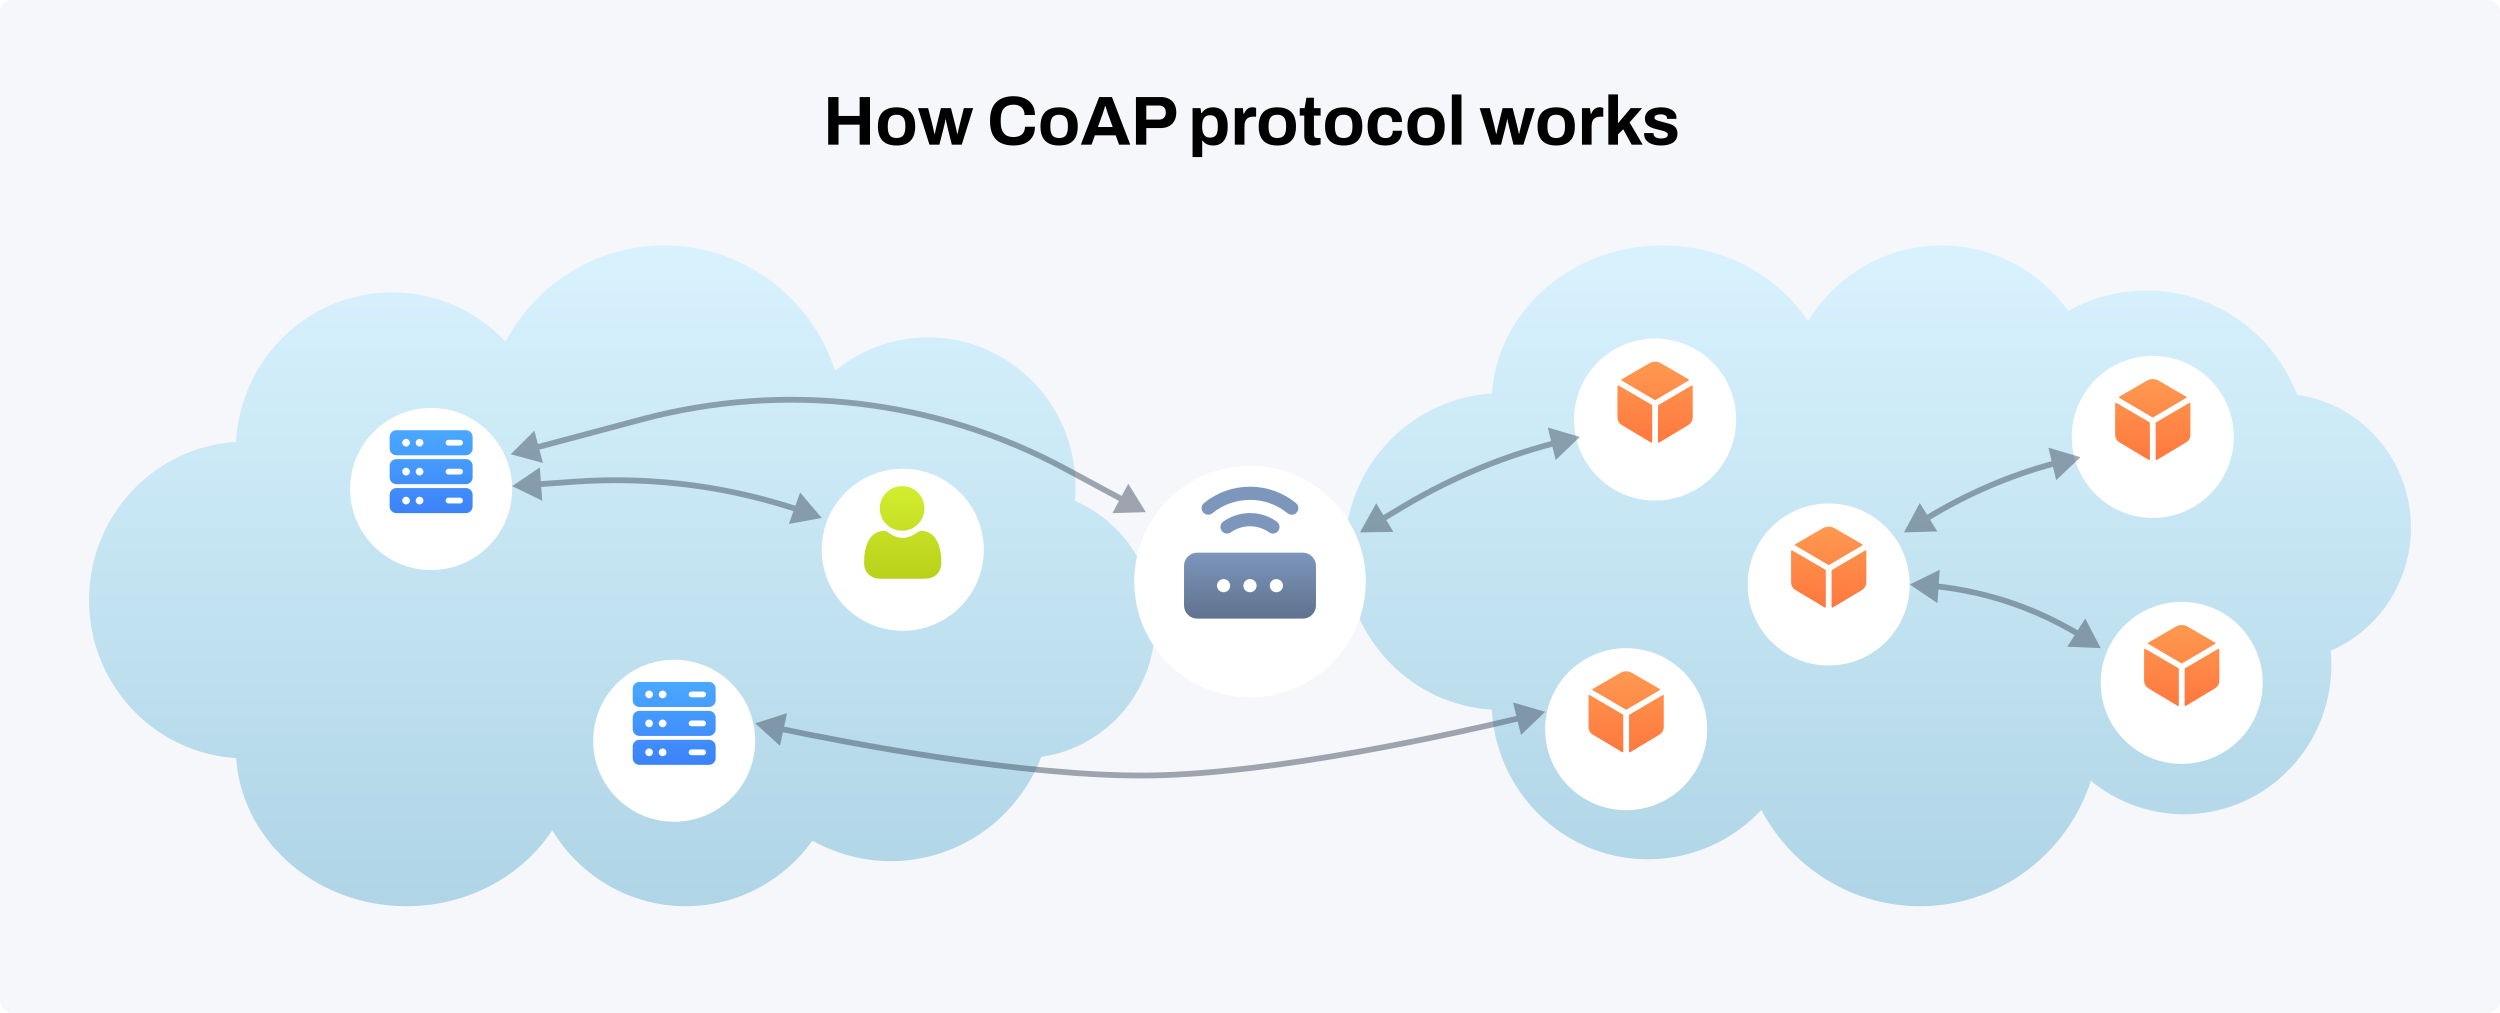 <svg width="864" height="350" viewBox="0 0 864 350" fill="none" xmlns="http://www.w3.org/2000/svg">
<rect width="864" height="350" rx="4" fill="#F6F7FA"/>
<path fill-rule="evenodd" clip-rule="evenodd" d="M515.576 245.257C516.32 259.171 522.197 271.702 531.324 280.943C541.103 290.844 554.614 296.969 569.536 296.969C577.848 296.969 585.932 295.03 593.219 291.433C598.974 288.592 604.234 284.706 608.721 279.916C613.689 289.327 620.854 297.147 629.4 302.833C639.349 309.452 651.154 313.187 663.535 313.187C677.985 313.187 691.487 308.14 702.2 299.527C711.533 292.022 718.743 281.803 722.609 269.853C724.652 271.531 726.822 273.048 729.101 274.391C732.958 276.667 737.108 278.43 741.45 279.619C755.029 283.338 768.814 281.132 780.122 274.559C791.435 267.982 800.272 257.032 803.95 243.269C804.858 239.867 805.418 236.376 805.624 232.85C805.779 230.201 805.733 227.544 805.485 224.907C813.456 221.452 820.12 215.859 824.915 208.94C830.208 201.306 833.232 192.065 833.232 182.31C833.232 170.376 828.748 159.41 821.328 151.143C814.356 143.373 804.78 137.991 793.89 136.431C789.848 125.924 782.917 117.134 774.22 110.871C764.965 104.205 753.717 100.387 741.827 100.387C736.579 100.387 731.356 101.147 726.309 102.623C722.305 103.794 718.432 105.419 714.767 107.472C710.016 100.816 703.917 95.419 696.988 91.569C689.134 87.204 680.218 84.813 670.989 84.813C660.494 84.813 650.462 87.904 641.936 93.409C635.074 97.842 629.199 103.838 624.858 111.045C620.092 103.793 613.632 97.769 606.085 93.329C596.813 87.874 585.903 84.813 574.489 84.813C558.265 84.813 543.556 90.898 532.892 100.735C522.981 109.877 516.557 122.252 515.616 136.016C501.965 136.822 489.674 142.757 480.598 151.947C470.818 161.848 464.77 175.528 464.77 190.638C464.77 205.746 470.818 219.426 480.598 229.328C489.665 238.509 501.941 244.442 515.576 245.257Z" fill="url(#paint0_linear_4287_1874)" fill-opacity="0.7"/>
<path d="M286.222 50V33.536H289.798V40.064H297.094V33.536H300.67V50H297.094V43.088H289.798V50H286.222ZM309.836 50.288C308.46 50.288 307.292 50.056 306.332 49.592C305.372 49.112 304.644 48.384 304.148 47.408C303.652 46.416 303.404 45.176 303.404 43.688C303.404 42.168 303.652 40.928 304.148 39.968C304.644 38.992 305.372 38.272 306.332 37.808C307.292 37.328 308.46 37.088 309.836 37.088C311.244 37.088 312.42 37.328 313.364 37.808C314.324 38.272 315.052 38.992 315.548 39.968C316.044 40.928 316.292 42.168 316.292 43.688C316.292 45.176 316.044 46.416 315.548 47.408C315.052 48.384 314.324 49.112 313.364 49.592C312.42 50.056 311.244 50.288 309.836 50.288ZM309.836 47.696C310.572 47.696 311.156 47.56 311.588 47.288C312.036 47.016 312.364 46.6 312.572 46.04C312.78 45.48 312.884 44.792 312.884 43.976V43.4C312.884 42.584 312.78 41.896 312.572 41.336C312.364 40.776 312.036 40.36 311.588 40.088C311.156 39.8 310.572 39.656 309.836 39.656C309.116 39.656 308.532 39.8 308.084 40.088C307.652 40.36 307.332 40.776 307.124 41.336C306.916 41.896 306.812 42.584 306.812 43.4V43.976C306.812 44.792 306.916 45.48 307.124 46.04C307.332 46.6 307.652 47.016 308.084 47.288C308.532 47.56 309.116 47.696 309.836 47.696ZM321.219 50L317.259 37.376H320.763L322.347 43.568C322.427 43.888 322.499 44.232 322.563 44.6C322.643 44.968 322.715 45.296 322.779 45.584C322.843 45.872 322.891 46.08 322.923 46.208H323.091C323.155 45.888 323.219 45.56 323.283 45.224C323.363 44.872 323.435 44.544 323.499 44.24C323.579 43.92 323.635 43.68 323.667 43.52L325.179 37.376H328.659L330.219 43.544C330.283 43.768 330.347 44.048 330.411 44.384C330.475 44.704 330.547 45.032 330.627 45.368C330.707 45.688 330.771 45.968 330.819 46.208H330.963C330.995 45.984 331.043 45.72 331.107 45.416C331.187 45.112 331.259 44.8 331.323 44.48C331.403 44.16 331.475 43.872 331.539 43.616L333.099 37.376H336.315L332.379 50H328.947L327.555 44.36C327.491 44.056 327.411 43.72 327.315 43.352C327.219 42.968 327.131 42.592 327.051 42.224C326.987 41.856 326.931 41.536 326.883 41.264H326.739C326.739 41.408 326.707 41.632 326.643 41.936C326.579 42.224 326.499 42.576 326.403 42.992C326.323 43.392 326.219 43.848 326.091 44.36L324.651 50H321.219ZM350.262 50.288C348.55 50.288 347.086 49.992 345.87 49.4C344.654 48.792 343.726 47.856 343.086 46.592C342.462 45.328 342.15 43.72 342.15 41.768C342.15 38.888 342.854 36.752 344.262 35.36C345.686 33.952 347.686 33.248 350.262 33.248C351.67 33.248 352.934 33.488 354.054 33.968C355.174 34.448 356.054 35.168 356.694 36.128C357.35 37.088 357.678 38.296 357.678 39.752H354.078C354.078 38.984 353.918 38.336 353.598 37.808C353.294 37.28 352.854 36.88 352.278 36.608C351.718 36.32 351.062 36.176 350.31 36.176C349.286 36.176 348.438 36.376 347.766 36.776C347.11 37.176 346.622 37.768 346.302 38.552C345.998 39.32 345.846 40.264 345.846 41.384V42.128C345.846 43.28 346.006 44.248 346.326 45.032C346.646 45.8 347.126 46.384 347.766 46.784C348.422 47.168 349.262 47.36 350.286 47.36C351.086 47.36 351.782 47.224 352.374 46.952C352.966 46.68 353.422 46.28 353.742 45.752C354.062 45.224 354.222 44.576 354.222 43.808H357.678C357.678 45.264 357.358 46.472 356.718 47.432C356.094 48.392 355.222 49.112 354.102 49.592C352.982 50.056 351.702 50.288 350.262 50.288ZM366.016 50.288C364.64 50.288 363.472 50.056 362.512 49.592C361.552 49.112 360.824 48.384 360.328 47.408C359.832 46.416 359.584 45.176 359.584 43.688C359.584 42.168 359.832 40.928 360.328 39.968C360.824 38.992 361.552 38.272 362.512 37.808C363.472 37.328 364.64 37.088 366.016 37.088C367.424 37.088 368.6 37.328 369.544 37.808C370.504 38.272 371.232 38.992 371.728 39.968C372.224 40.928 372.472 42.168 372.472 43.688C372.472 45.176 372.224 46.416 371.728 47.408C371.232 48.384 370.504 49.112 369.544 49.592C368.6 50.056 367.424 50.288 366.016 50.288ZM366.016 47.696C366.752 47.696 367.336 47.56 367.768 47.288C368.216 47.016 368.544 46.6 368.752 46.04C368.96 45.48 369.064 44.792 369.064 43.976V43.4C369.064 42.584 368.96 41.896 368.752 41.336C368.544 40.776 368.216 40.36 367.768 40.088C367.336 39.8 366.752 39.656 366.016 39.656C365.296 39.656 364.712 39.8 364.264 40.088C363.832 40.36 363.512 40.776 363.304 41.336C363.096 41.896 362.992 42.584 362.992 43.4V43.976C362.992 44.792 363.096 45.48 363.304 46.04C363.512 46.6 363.832 47.016 364.264 47.288C364.712 47.56 365.296 47.696 366.016 47.696ZM373.535 50L379.871 33.536H384.287L390.623 50H386.759L385.583 46.76H378.407L377.231 50H373.535ZM379.439 43.88H384.551L383.087 39.824C383.023 39.648 382.943 39.44 382.847 39.2C382.767 38.944 382.679 38.664 382.583 38.36C382.487 38.056 382.391 37.76 382.295 37.472C382.215 37.168 382.135 36.896 382.055 36.656H381.911C381.831 36.96 381.727 37.32 381.599 37.736C381.471 38.136 381.343 38.528 381.215 38.912C381.087 39.28 380.983 39.584 380.903 39.824L379.439 43.88ZM392.582 50V33.536H401.15C402.334 33.536 403.318 33.76 404.102 34.208C404.902 34.64 405.502 35.256 405.902 36.056C406.318 36.84 406.526 37.776 406.526 38.864C406.526 39.952 406.31 40.904 405.878 41.72C405.462 42.52 404.846 43.144 404.03 43.592C403.214 44.04 402.214 44.264 401.03 44.264H396.158V50H392.582ZM396.158 41.336H400.55C401.302 41.336 401.878 41.12 402.278 40.688C402.694 40.256 402.902 39.656 402.902 38.888C402.902 38.36 402.814 37.92 402.638 37.568C402.462 37.216 402.198 36.944 401.846 36.752C401.51 36.56 401.078 36.464 400.55 36.464H396.158V41.336ZM412.145 54.272V37.376H414.881L415.169 39.08H415.337C415.753 38.392 416.297 37.888 416.969 37.568C417.641 37.248 418.385 37.088 419.201 37.088C420.257 37.088 421.161 37.32 421.913 37.784C422.681 38.248 423.265 38.968 423.665 39.944C424.081 40.92 424.289 42.176 424.289 43.712C424.289 45.2 424.081 46.432 423.665 47.408C423.249 48.384 422.665 49.112 421.913 49.592C421.177 50.056 420.313 50.288 419.321 50.288C418.777 50.288 418.273 50.224 417.809 50.096C417.345 49.984 416.929 49.8 416.561 49.544C416.193 49.288 415.881 48.976 415.625 48.608H415.481V54.272H412.145ZM418.169 47.552C418.841 47.552 419.369 47.424 419.753 47.168C420.153 46.896 420.441 46.496 420.617 45.968C420.793 45.424 420.881 44.76 420.881 43.976V43.424C420.881 42.624 420.793 41.96 420.617 41.432C420.441 40.888 420.153 40.488 419.753 40.232C419.369 39.96 418.841 39.824 418.169 39.824C417.545 39.824 417.033 39.968 416.633 40.256C416.233 40.544 415.937 40.96 415.745 41.504C415.553 42.048 415.457 42.704 415.457 43.472V43.88C415.457 44.44 415.513 44.952 415.625 45.416C415.737 45.864 415.897 46.248 416.105 46.568C416.329 46.888 416.609 47.136 416.945 47.312C417.281 47.472 417.689 47.552 418.169 47.552ZM426.747 50V37.376H429.507L429.771 39.344H429.939C430.099 38.928 430.307 38.552 430.563 38.216C430.819 37.864 431.139 37.584 431.523 37.376C431.907 37.168 432.355 37.064 432.867 37.064C433.139 37.064 433.387 37.096 433.611 37.16C433.835 37.208 434.003 37.256 434.115 37.304V40.328H433.083C432.587 40.328 432.147 40.4 431.763 40.544C431.395 40.672 431.083 40.88 430.827 41.168C430.571 41.456 430.379 41.808 430.251 42.224C430.139 42.64 430.083 43.128 430.083 43.688V50H426.747ZM441.438 50.288C440.062 50.288 438.894 50.056 437.934 49.592C436.974 49.112 436.246 48.384 435.75 47.408C435.254 46.416 435.006 45.176 435.006 43.688C435.006 42.168 435.254 40.928 435.75 39.968C436.246 38.992 436.974 38.272 437.934 37.808C438.894 37.328 440.062 37.088 441.438 37.088C442.846 37.088 444.022 37.328 444.966 37.808C445.926 38.272 446.654 38.992 447.15 39.968C447.646 40.928 447.894 42.168 447.894 43.688C447.894 45.176 447.646 46.416 447.15 47.408C446.654 48.384 445.926 49.112 444.966 49.592C444.022 50.056 442.846 50.288 441.438 50.288ZM441.438 47.696C442.174 47.696 442.758 47.56 443.19 47.288C443.638 47.016 443.966 46.6 444.174 46.04C444.382 45.48 444.486 44.792 444.486 43.976V43.4C444.486 42.584 444.382 41.896 444.174 41.336C443.966 40.776 443.638 40.36 443.19 40.088C442.758 39.8 442.174 39.656 441.438 39.656C440.718 39.656 440.134 39.8 439.686 40.088C439.254 40.36 438.934 40.776 438.726 41.336C438.518 41.896 438.414 42.584 438.414 43.4V43.976C438.414 44.792 438.518 45.48 438.726 46.04C438.934 46.6 439.254 47.016 439.686 47.288C440.134 47.56 440.718 47.696 441.438 47.696ZM454.117 50.288C453.317 50.288 452.669 50.144 452.173 49.856C451.677 49.568 451.317 49.184 451.093 48.704C450.869 48.208 450.757 47.664 450.757 47.072V39.944H449.197V37.376H450.877L451.501 33.776H454.093V37.376H456.397V39.944H454.093V46.52C454.093 46.904 454.181 47.2 454.357 47.408C454.533 47.6 454.821 47.696 455.221 47.696H456.397V49.904C456.205 49.968 455.981 50.024 455.725 50.072C455.469 50.136 455.197 50.184 454.909 50.216C454.621 50.264 454.357 50.288 454.117 50.288ZM464.36 50.288C462.984 50.288 461.816 50.056 460.856 49.592C459.896 49.112 459.168 48.384 458.672 47.408C458.176 46.416 457.928 45.176 457.928 43.688C457.928 42.168 458.176 40.928 458.672 39.968C459.168 38.992 459.896 38.272 460.856 37.808C461.816 37.328 462.984 37.088 464.36 37.088C465.768 37.088 466.944 37.328 467.888 37.808C468.848 38.272 469.576 38.992 470.072 39.968C470.568 40.928 470.816 42.168 470.816 43.688C470.816 45.176 470.568 46.416 470.072 47.408C469.576 48.384 468.848 49.112 467.888 49.592C466.944 50.056 465.768 50.288 464.36 50.288ZM464.36 47.696C465.096 47.696 465.68 47.56 466.112 47.288C466.56 47.016 466.888 46.6 467.096 46.04C467.304 45.48 467.408 44.792 467.408 43.976V43.4C467.408 42.584 467.304 41.896 467.096 41.336C466.888 40.776 466.56 40.36 466.112 40.088C465.68 39.8 465.096 39.656 464.36 39.656C463.64 39.656 463.056 39.8 462.608 40.088C462.176 40.36 461.856 40.776 461.648 41.336C461.44 41.896 461.336 42.584 461.336 43.4V43.976C461.336 44.792 461.44 45.48 461.648 46.04C461.856 46.6 462.176 47.016 462.608 47.288C463.056 47.56 463.64 47.696 464.36 47.696ZM478.814 50.288C477.47 50.288 476.342 50.056 475.43 49.592C474.518 49.112 473.822 48.384 473.342 47.408C472.878 46.416 472.646 45.176 472.646 43.688C472.646 42.168 472.878 40.928 473.342 39.968C473.822 38.992 474.518 38.264 475.43 37.784C476.358 37.304 477.486 37.064 478.814 37.064C479.678 37.064 480.454 37.168 481.142 37.376C481.846 37.584 482.454 37.904 482.966 38.336C483.478 38.768 483.862 39.304 484.118 39.944C484.39 40.568 484.526 41.312 484.526 42.176H481.19C481.19 41.6 481.102 41.128 480.926 40.76C480.75 40.392 480.478 40.112 480.11 39.92C479.758 39.728 479.31 39.632 478.766 39.632C478.126 39.632 477.606 39.776 477.206 40.064C476.806 40.352 476.51 40.776 476.318 41.336C476.126 41.896 476.03 42.592 476.03 43.424V43.976C476.03 44.792 476.126 45.48 476.318 46.04C476.526 46.6 476.838 47.024 477.254 47.312C477.67 47.584 478.214 47.72 478.886 47.72C479.43 47.72 479.878 47.624 480.23 47.432C480.598 47.24 480.878 46.952 481.07 46.568C481.262 46.184 481.358 45.72 481.358 45.176H484.526C484.526 45.992 484.39 46.72 484.118 47.36C483.862 48 483.478 48.536 482.966 48.968C482.47 49.4 481.87 49.728 481.166 49.952C480.462 50.176 479.678 50.288 478.814 50.288ZM492.836 50.288C491.46 50.288 490.292 50.056 489.332 49.592C488.372 49.112 487.644 48.384 487.148 47.408C486.652 46.416 486.404 45.176 486.404 43.688C486.404 42.168 486.652 40.928 487.148 39.968C487.644 38.992 488.372 38.272 489.332 37.808C490.292 37.328 491.46 37.088 492.836 37.088C494.244 37.088 495.42 37.328 496.364 37.808C497.324 38.272 498.052 38.992 498.548 39.968C499.044 40.928 499.292 42.168 499.292 43.688C499.292 45.176 499.044 46.416 498.548 47.408C498.052 48.384 497.324 49.112 496.364 49.592C495.42 50.056 494.244 50.288 492.836 50.288ZM492.836 47.696C493.572 47.696 494.156 47.56 494.588 47.288C495.036 47.016 495.364 46.6 495.572 46.04C495.78 45.48 495.884 44.792 495.884 43.976V43.4C495.884 42.584 495.78 41.896 495.572 41.336C495.364 40.776 495.036 40.36 494.588 40.088C494.156 39.8 493.572 39.656 492.836 39.656C492.116 39.656 491.532 39.8 491.084 40.088C490.652 40.36 490.332 40.776 490.124 41.336C489.916 41.896 489.812 42.584 489.812 43.4V43.976C489.812 44.792 489.916 45.48 490.124 46.04C490.332 46.6 490.652 47.016 491.084 47.288C491.532 47.56 492.116 47.696 492.836 47.696ZM501.747 50V32.648H505.083V50H501.747ZM515.328 50L511.368 37.376H514.872L516.456 43.568C516.536 43.888 516.608 44.232 516.672 44.6C516.752 44.968 516.824 45.296 516.888 45.584C516.952 45.872 517 46.08 517.032 46.208H517.2C517.264 45.888 517.328 45.56 517.392 45.224C517.472 44.872 517.544 44.544 517.608 44.24C517.688 43.92 517.744 43.68 517.776 43.52L519.288 37.376H522.768L524.328 43.544C524.392 43.768 524.456 44.048 524.52 44.384C524.584 44.704 524.656 45.032 524.736 45.368C524.816 45.688 524.88 45.968 524.928 46.208H525.072C525.104 45.984 525.152 45.72 525.216 45.416C525.296 45.112 525.368 44.8 525.432 44.48C525.512 44.16 525.584 43.872 525.648 43.616L527.208 37.376H530.424L526.488 50H523.056L521.664 44.36C521.6 44.056 521.52 43.72 521.424 43.352C521.328 42.968 521.24 42.592 521.16 42.224C521.096 41.856 521.04 41.536 520.992 41.264H520.848C520.848 41.408 520.816 41.632 520.752 41.936C520.688 42.224 520.608 42.576 520.512 42.992C520.432 43.392 520.328 43.848 520.2 44.36L518.76 50H515.328ZM537.813 50.288C536.437 50.288 535.269 50.056 534.309 49.592C533.349 49.112 532.621 48.384 532.125 47.408C531.629 46.416 531.381 45.176 531.381 43.688C531.381 42.168 531.629 40.928 532.125 39.968C532.621 38.992 533.349 38.272 534.309 37.808C535.269 37.328 536.437 37.088 537.813 37.088C539.221 37.088 540.397 37.328 541.341 37.808C542.301 38.272 543.029 38.992 543.525 39.968C544.021 40.928 544.269 42.168 544.269 43.688C544.269 45.176 544.021 46.416 543.525 47.408C543.029 48.384 542.301 49.112 541.341 49.592C540.397 50.056 539.221 50.288 537.813 50.288ZM537.813 47.696C538.549 47.696 539.133 47.56 539.565 47.288C540.013 47.016 540.341 46.6 540.549 46.04C540.757 45.48 540.861 44.792 540.861 43.976V43.4C540.861 42.584 540.757 41.896 540.549 41.336C540.341 40.776 540.013 40.36 539.565 40.088C539.133 39.8 538.549 39.656 537.813 39.656C537.093 39.656 536.509 39.8 536.061 40.088C535.629 40.36 535.309 40.776 535.101 41.336C534.893 41.896 534.789 42.584 534.789 43.4V43.976C534.789 44.792 534.893 45.48 535.101 46.04C535.309 46.6 535.629 47.016 536.061 47.288C536.509 47.56 537.093 47.696 537.813 47.696ZM546.724 50V37.376H549.484L549.748 39.344H549.916C550.076 38.928 550.284 38.552 550.54 38.216C550.796 37.864 551.116 37.584 551.5 37.376C551.884 37.168 552.332 37.064 552.844 37.064C553.116 37.064 553.364 37.096 553.588 37.16C553.812 37.208 553.98 37.256 554.092 37.304V40.328H553.06C552.564 40.328 552.124 40.4 551.74 40.544C551.372 40.672 551.06 40.88 550.804 41.168C550.548 41.456 550.356 41.808 550.228 42.224C550.116 42.64 550.06 43.128 550.06 43.688V50H546.724ZM555.841 50V32.624H559.177V42.632L563.593 37.376H567.505L563.185 42.32L567.721 50H563.905L561.001 44.672L559.177 46.448V50H555.841ZM573.914 50.288C573.034 50.288 572.242 50.192 571.538 50C570.834 49.808 570.234 49.544 569.738 49.208C569.242 48.856 568.858 48.44 568.586 47.96C568.33 47.48 568.202 46.936 568.202 46.328C568.202 46.264 568.202 46.2 568.202 46.136C568.202 46.072 568.21 46.024 568.226 45.992H571.442C571.442 46.024 571.442 46.056 571.442 46.088C571.442 46.12 571.442 46.152 571.442 46.184C571.458 46.584 571.586 46.912 571.826 47.168C572.066 47.408 572.378 47.584 572.762 47.696C573.162 47.808 573.578 47.864 574.01 47.864C574.394 47.864 574.762 47.832 575.114 47.768C575.482 47.688 575.786 47.552 576.026 47.36C576.282 47.168 576.41 46.92 576.41 46.616C576.41 46.232 576.25 45.936 575.93 45.728C575.626 45.52 575.218 45.352 574.706 45.224C574.21 45.096 573.666 44.952 573.074 44.792C572.53 44.664 571.986 44.52 571.442 44.36C570.898 44.184 570.402 43.96 569.954 43.688C569.522 43.416 569.17 43.064 568.898 42.632C568.626 42.184 568.49 41.624 568.49 40.952C568.49 40.296 568.634 39.728 568.922 39.248C569.21 38.752 569.602 38.344 570.098 38.024C570.61 37.704 571.202 37.472 571.874 37.328C572.562 37.168 573.298 37.088 574.082 37.088C574.818 37.088 575.506 37.168 576.146 37.328C576.786 37.472 577.346 37.696 577.826 38C578.306 38.288 578.682 38.656 578.954 39.104C579.226 39.536 579.362 40.024 579.362 40.568C579.362 40.68 579.362 40.784 579.362 40.88C579.362 40.976 579.354 41.04 579.338 41.072H576.146V40.88C576.146 40.592 576.058 40.352 575.882 40.16C575.706 39.952 575.45 39.792 575.114 39.68C574.794 39.568 574.402 39.512 573.938 39.512C573.618 39.512 573.322 39.536 573.05 39.584C572.794 39.632 572.57 39.704 572.378 39.8C572.186 39.896 572.034 40.016 571.922 40.16C571.826 40.288 571.778 40.448 571.778 40.64C571.778 40.912 571.89 41.136 572.114 41.312C572.354 41.472 572.666 41.608 573.05 41.72C573.434 41.832 573.858 41.952 574.322 42.08C574.898 42.24 575.498 42.4 576.122 42.56C576.762 42.704 577.354 42.904 577.898 43.16C578.442 43.416 578.882 43.784 579.218 44.264C579.554 44.728 579.722 45.36 579.722 46.16C579.722 46.928 579.57 47.576 579.266 48.104C578.978 48.632 578.57 49.056 578.042 49.376C577.514 49.696 576.898 49.928 576.194 50.072C575.49 50.216 574.73 50.288 573.914 50.288Z" fill="black"/>
<path fill-rule="evenodd" clip-rule="evenodd" d="M81.576 152.743C82.32 138.83 88.197 126.298 97.323 117.057C107.103 107.156 120.614 101.031 135.536 101.031C143.848 101.031 151.932 102.97 159.219 106.567C164.974 109.408 170.234 113.294 174.721 118.084C179.689 108.673 186.854 100.853 195.4 95.167C205.349 88.548 217.154 84.813 229.535 84.813C243.985 84.813 257.487 89.86 268.2 98.473C277.533 105.978 284.743 116.197 288.609 128.147C290.652 126.469 292.822 124.952 295.101 123.609C298.958 121.333 303.108 119.57 307.45 118.382C321.029 114.662 334.814 116.868 346.122 123.442C357.435 130.018 366.272 140.968 369.95 154.731C370.858 158.133 371.418 161.625 371.624 165.15C371.779 167.799 371.733 170.456 371.485 173.093C379.456 176.548 386.12 182.141 390.915 189.06C396.208 196.694 399.232 205.935 399.232 215.69C399.232 227.624 394.748 238.59 387.328 246.857C380.356 254.627 370.78 260.009 359.89 261.569C355.848 272.076 348.917 280.866 340.22 287.129C330.965 293.795 319.717 297.613 307.827 297.613C302.579 297.613 297.356 296.853 292.309 295.377C288.305 294.206 284.432 292.581 280.767 290.528C276.016 297.184 269.917 302.581 262.988 306.431C255.134 310.796 246.218 313.187 236.989 313.187C226.494 313.187 216.462 310.096 207.936 304.591C201.074 300.158 195.199 294.162 190.858 286.955C186.092 294.207 179.632 300.231 172.085 304.671C162.813 310.126 151.903 313.187 140.489 313.187C124.265 313.187 109.556 307.102 98.892 297.265C88.981 288.123 82.557 275.748 81.616 261.985C67.965 261.178 55.674 255.243 46.598 246.054C36.818 236.152 30.77 222.472 30.77 207.362C30.77 192.254 36.818 178.574 46.598 168.672C55.665 159.491 67.941 153.558 81.576 152.743Z" fill="url(#paint1_linear_4287_1874)" fill-opacity="0.7"/>
<g filter="url(#filter0_d_4287_1874)">
<circle cx="149" cy="163" r="28" fill="white"/>
</g>
<path fill-rule="evenodd" clip-rule="evenodd" d="M163.335 151C163.335 150.381 163.089 149.788 162.651 149.351C162.213 148.912 161.62 148.667 161.001 148.667C156.449 148.667 141.553 148.667 137.001 148.667C136.383 148.667 135.789 148.912 135.352 149.351C134.913 149.788 134.668 150.381 134.668 151V155C134.668 155.619 134.913 156.212 135.352 156.649C135.789 157.088 136.383 157.333 137.001 157.333H161.001C161.62 157.333 162.213 157.088 162.651 156.649C163.089 156.212 163.335 155.619 163.335 155V151ZM140.335 151.667C141.071 151.667 141.668 152.264 141.668 153C141.668 153.736 141.071 154.333 140.335 154.333C139.599 154.333 139.001 153.736 139.001 153C139.001 152.264 139.599 151.667 140.335 151.667ZM145.001 151.667C145.737 151.667 146.335 152.264 146.335 153C146.335 153.736 145.737 154.333 145.001 154.333C144.265 154.333 143.668 153.736 143.668 153C143.668 152.264 144.265 151.667 145.001 151.667ZM159.001 152H155.001C154.449 152 154.001 152.448 154.001 153C154.001 153.552 154.449 154 155.001 154H159.001C159.553 154 160.001 153.552 160.001 153C160.001 152.448 159.553 152 159.001 152Z" fill="url(#paint2_linear_4287_1874)"/>
<path fill-rule="evenodd" clip-rule="evenodd" d="M163.335 161C163.335 160.381 163.089 159.788 162.651 159.351C162.213 158.912 161.62 158.667 161.001 158.667C156.449 158.667 141.553 158.667 137.001 158.667C136.383 158.667 135.789 158.912 135.352 159.351C134.913 159.788 134.668 160.381 134.668 161V165C134.668 165.619 134.913 166.212 135.352 166.649C135.789 167.088 136.383 167.333 137.001 167.333H161.001C161.62 167.333 162.213 167.088 162.651 166.649C163.089 166.212 163.335 165.619 163.335 165V161ZM140.335 161.667C141.071 161.667 141.668 162.264 141.668 163C141.668 163.736 141.071 164.333 140.335 164.333C139.599 164.333 139.001 163.736 139.001 163C139.001 162.264 139.599 161.667 140.335 161.667ZM145.001 161.667C145.737 161.667 146.335 162.264 146.335 163C146.335 163.736 145.737 164.333 145.001 164.333C144.265 164.333 143.668 163.736 143.668 163C143.668 162.264 144.265 161.667 145.001 161.667ZM159.001 162H155.001C154.449 162 154.001 162.448 154.001 163C154.001 163.552 154.449 164 155.001 164H159.001C159.553 164 160.001 163.552 160.001 163C160.001 162.448 159.553 162 159.001 162Z" fill="url(#paint3_linear_4287_1874)"/>
<path fill-rule="evenodd" clip-rule="evenodd" d="M163.335 171C163.335 170.381 163.089 169.788 162.651 169.351C162.213 168.912 161.62 168.667 161.001 168.667C156.449 168.667 141.553 168.667 137.001 168.667C136.383 168.667 135.789 168.912 135.352 169.351C134.913 169.788 134.668 170.381 134.668 171V175C134.668 175.619 134.913 176.212 135.352 176.649C135.789 177.088 136.383 177.333 137.001 177.333H161.001C161.62 177.333 162.213 177.088 162.651 176.649C163.089 176.212 163.335 175.619 163.335 175V171ZM140.335 171.667C141.071 171.667 141.668 172.264 141.668 173C141.668 173.736 141.071 174.333 140.335 174.333C139.599 174.333 139.001 173.736 139.001 173C139.001 172.264 139.599 171.667 140.335 171.667ZM145.001 171.667C145.737 171.667 146.335 172.264 146.335 173C146.335 173.736 145.737 174.333 145.001 174.333C144.265 174.333 143.668 173.736 143.668 173C143.668 172.264 144.265 171.667 145.001 171.667ZM159.001 172H155.001C154.449 172 154.001 172.448 154.001 173C154.001 173.552 154.449 174 155.001 174H159.001C159.553 174 160.001 173.552 160.001 173C160.001 172.448 159.553 172 159.001 172Z" fill="url(#paint4_linear_4287_1874)"/>
<g filter="url(#filter1_d_4287_1874)">
<circle cx="312" cy="184" r="28" fill="white"/>
</g>
<g clip-path="url(#clip0_4287_1874)">
<path d="M311.772 183.414C313.89 183.414 315.723 182.655 317.222 181.156C318.72 179.658 319.479 177.825 319.479 175.707C319.479 173.59 318.72 171.756 317.221 170.258C315.723 168.76 313.889 168 311.772 168C309.654 168 307.821 168.76 306.322 170.258C304.824 171.756 304.064 173.59 304.064 175.707C304.064 177.825 304.824 179.658 306.323 181.157C307.821 182.655 309.655 183.414 311.772 183.414Z" fill="url(#paint5_linear_4287_1874)"/>
<path d="M325.258 192.606C325.215 191.983 325.127 191.303 324.999 190.584C324.869 189.861 324.702 189.177 324.501 188.551C324.295 187.905 324.013 187.267 323.666 186.655C323.305 186.021 322.881 185.468 322.405 185.013C321.908 184.537 321.299 184.155 320.595 183.876C319.893 183.598 319.116 183.457 318.284 183.457C317.957 183.457 317.642 183.591 317.031 183.989C316.656 184.234 316.217 184.517 315.726 184.83C315.307 185.097 314.739 185.347 314.038 185.574C313.354 185.795 312.659 185.908 311.973 185.908C311.287 185.908 310.593 185.795 309.908 185.574C309.207 185.348 308.639 185.097 308.22 184.83C307.735 184.52 307.295 184.237 306.914 183.988C306.305 183.591 305.989 183.457 305.662 183.457C304.83 183.457 304.053 183.598 303.351 183.876C302.648 184.154 302.039 184.537 301.541 185.013C301.065 185.468 300.641 186.021 300.281 186.655C299.934 187.267 299.652 187.905 299.445 188.552C299.245 189.177 299.078 189.861 298.948 190.584C298.82 191.302 298.732 191.982 298.689 192.607C298.646 193.219 298.625 193.855 298.625 194.497C298.625 196.167 299.156 197.519 300.203 198.517C301.237 199.501 302.606 200 304.27 200H319.678C321.342 200 322.71 199.501 323.744 198.517C324.792 197.52 325.323 196.168 325.323 194.496C325.322 193.852 325.301 193.216 325.258 192.606Z" fill="url(#paint6_linear_4287_1874)"/>
</g>
<g filter="url(#filter2_d_4287_1874)">
<circle cx="432" cy="195" r="40" fill="white"/>
</g>
<path d="M448.037 177.225L448.033 177.229C447.206 178.054 445.89 178.119 444.986 177.379C437.456 171.212 426.529 171.212 418.999 177.378C418.095 178.119 416.778 178.053 415.951 177.227L415.95 177.225C415.006 176.282 415.06 174.719 416.091 173.872C425.301 166.311 438.686 166.31 447.897 173.871C448.928 174.718 448.981 176.282 448.037 177.225Z" fill="url(#paint7_linear_4287_1874)"/>
<path d="M441.537 183.737L441.536 183.738C440.756 184.518 439.524 184.636 438.627 183.996C434.674 181.177 429.316 181.176 425.372 183.993C424.474 184.634 423.241 184.517 422.461 183.737C421.471 182.746 421.592 181.094 422.732 180.28C428.256 176.334 435.743 176.334 441.266 180.28C442.406 181.094 442.528 182.746 441.537 183.737Z" fill="url(#paint8_linear_4287_1874)"/>
<path d="M450.239 191H413.759C411.254 191 409.199 193.03 409.199 195.56V209.24C409.199 211.744 411.254 213.8 413.759 213.8H450.239C452.744 213.8 454.799 211.744 454.799 209.24V195.56C454.799 193.03 452.744 191 450.239 191ZM422.873 204.68C421.614 204.68 420.593 203.659 420.593 202.4C420.593 201.14 421.614 200.12 422.873 200.12C424.132 200.12 425.153 201.14 425.153 202.399C425.153 203.659 424.132 204.68 422.873 204.68ZM431.993 204.68C430.734 204.68 429.713 203.659 429.713 202.4C429.713 201.14 430.734 200.12 431.993 200.12C433.252 200.12 434.273 201.14 434.273 202.399C434.273 203.659 433.252 204.68 431.993 204.68ZM441.113 204.68C439.854 204.68 438.833 203.659 438.833 202.4C438.833 201.14 439.854 200.12 441.113 200.12C442.372 200.12 443.393 201.14 443.393 202.399C443.393 203.659 442.372 204.68 441.113 204.68Z" fill="url(#paint9_linear_4287_1874)"/>
<g filter="url(#filter3_d_4287_1874)">
<circle cx="233" cy="250" r="28" fill="white"/>
</g>
<path fill-rule="evenodd" clip-rule="evenodd" d="M247.335 238C247.335 237.381 247.089 236.788 246.651 236.351C246.213 235.912 245.62 235.667 245.001 235.667C240.449 235.667 225.553 235.667 221.001 235.667C220.383 235.667 219.789 235.912 219.352 236.351C218.913 236.788 218.668 237.381 218.668 238V242C218.668 242.619 218.913 243.212 219.352 243.649C219.789 244.088 220.383 244.333 221.001 244.333H245.001C245.62 244.333 246.213 244.088 246.651 243.649C247.089 243.212 247.335 242.619 247.335 242V238ZM224.335 238.667C225.071 238.667 225.668 239.264 225.668 240C225.668 240.736 225.071 241.333 224.335 241.333C223.599 241.333 223.001 240.736 223.001 240C223.001 239.264 223.599 238.667 224.335 238.667ZM229.001 238.667C229.737 238.667 230.335 239.264 230.335 240C230.335 240.736 229.737 241.333 229.001 241.333C228.265 241.333 227.668 240.736 227.668 240C227.668 239.264 228.265 238.667 229.001 238.667ZM243.001 239H239.001C238.449 239 238.001 239.448 238.001 240C238.001 240.552 238.449 241 239.001 241H243.001C243.553 241 244.001 240.552 244.001 240C244.001 239.448 243.553 239 243.001 239Z" fill="url(#paint10_linear_4287_1874)"/>
<path fill-rule="evenodd" clip-rule="evenodd" d="M247.335 248C247.335 247.381 247.089 246.788 246.651 246.351C246.213 245.912 245.62 245.667 245.001 245.667C240.449 245.667 225.553 245.667 221.001 245.667C220.383 245.667 219.789 245.912 219.352 246.351C218.913 246.788 218.668 247.381 218.668 248V252C218.668 252.619 218.913 253.212 219.352 253.649C219.789 254.088 220.383 254.333 221.001 254.333H245.001C245.62 254.333 246.213 254.088 246.651 253.649C247.089 253.212 247.335 252.619 247.335 252V248ZM224.335 248.667C225.071 248.667 225.668 249.264 225.668 250C225.668 250.736 225.071 251.333 224.335 251.333C223.599 251.333 223.001 250.736 223.001 250C223.001 249.264 223.599 248.667 224.335 248.667ZM229.001 248.667C229.737 248.667 230.335 249.264 230.335 250C230.335 250.736 229.737 251.333 229.001 251.333C228.265 251.333 227.668 250.736 227.668 250C227.668 249.264 228.265 248.667 229.001 248.667ZM243.001 249H239.001C238.449 249 238.001 249.448 238.001 250C238.001 250.552 238.449 251 239.001 251H243.001C243.553 251 244.001 250.552 244.001 250C244.001 249.448 243.553 249 243.001 249Z" fill="url(#paint11_linear_4287_1874)"/>
<path fill-rule="evenodd" clip-rule="evenodd" d="M247.335 258C247.335 257.381 247.089 256.788 246.651 256.351C246.213 255.912 245.62 255.667 245.001 255.667C240.449 255.667 225.553 255.667 221.001 255.667C220.383 255.667 219.789 255.912 219.352 256.351C218.913 256.788 218.668 257.381 218.668 258V262C218.668 262.619 218.913 263.212 219.352 263.649C219.789 264.088 220.383 264.333 221.001 264.333H245.001C245.62 264.333 246.213 264.088 246.651 263.649C247.089 263.212 247.335 262.619 247.335 262V258ZM224.335 258.667C225.071 258.667 225.668 259.264 225.668 260C225.668 260.736 225.071 261.333 224.335 261.333C223.599 261.333 223.001 260.736 223.001 260C223.001 259.264 223.599 258.667 224.335 258.667ZM229.001 258.667C229.737 258.667 230.335 259.264 230.335 260C230.335 260.736 229.737 261.333 229.001 261.333C228.265 261.333 227.668 260.736 227.668 260C227.668 259.264 228.265 258.667 229.001 258.667ZM243.001 259H239.001C238.449 259 238.001 259.448 238.001 260C238.001 260.552 238.449 261 239.001 261H243.001C243.553 261 244.001 260.552 244.001 260C244.001 259.448 243.553 259 243.001 259Z" fill="url(#paint12_linear_4287_1874)"/>
<g filter="url(#filter4_d_4287_1874)">
<circle cx="572" cy="139" r="28" fill="white"/>
</g>
<path d="M583.556 131.519C583.594 131.497 583.625 131.465 583.647 131.427C583.669 131.389 583.68 131.346 583.68 131.303C583.68 131.259 583.669 131.216 583.647 131.178C583.625 131.14 583.594 131.109 583.556 131.087L574.01 125.541C573.399 125.186 572.706 125 572 125C571.294 125 570.6 125.186 569.989 125.541L560.445 131.087C560.407 131.109 560.376 131.14 560.354 131.178C560.332 131.216 560.321 131.259 560.321 131.303C560.321 131.346 560.332 131.389 560.354 131.427C560.376 131.465 560.407 131.497 560.445 131.519L571.875 138.242C571.913 138.265 571.957 138.277 572.002 138.277C572.047 138.277 572.09 138.265 572.129 138.242L583.556 131.519Z" fill="url(#paint13_linear_4287_1874)"/>
<path d="M559.375 133.219C559.337 133.197 559.294 133.186 559.25 133.186C559.206 133.186 559.162 133.198 559.124 133.22C559.086 133.242 559.055 133.274 559.033 133.312C559.011 133.35 559 133.393 559 133.437V144.306C559.001 144.829 559.139 145.344 559.4 145.797C559.662 146.251 560.037 146.629 560.49 146.892L570.625 152.969C570.663 152.991 570.706 153.003 570.75 153.003C570.794 153.003 570.837 152.991 570.875 152.969C570.913 152.947 570.944 152.916 570.966 152.878C570.988 152.84 571 152.797 571 152.753V140.144C571 140.1 570.988 140.057 570.966 140.019C570.945 139.981 570.913 139.949 570.875 139.927L559.375 133.219Z" fill="url(#paint14_linear_4287_1874)"/>
<path d="M573 140.187V152.75C573 152.794 573.012 152.837 573.034 152.875C573.056 152.913 573.087 152.944 573.125 152.966C573.163 152.988 573.206 153 573.25 153C573.294 153 573.337 152.988 573.375 152.966L583.509 146.889C583.962 146.626 584.337 146.249 584.599 145.796C584.86 145.343 584.998 144.829 585 144.306V133.437C585 133.394 584.988 133.351 584.966 133.313C584.944 133.275 584.913 133.243 584.875 133.222C584.837 133.2 584.794 133.188 584.75 133.188C584.706 133.188 584.663 133.2 584.625 133.222L573.125 139.972C573.087 139.994 573.056 140.025 573.034 140.063C573.012 140.101 573 140.144 573 140.187Z" fill="url(#paint15_linear_4287_1874)"/>
<g filter="url(#filter5_d_4287_1874)">
<circle cx="562" cy="246" r="28" fill="white"/>
</g>
<path d="M573.556 238.519C573.594 238.497 573.625 238.465 573.647 238.427C573.669 238.389 573.68 238.346 573.68 238.303C573.68 238.259 573.669 238.216 573.647 238.178C573.625 238.14 573.594 238.109 573.556 238.087L564.01 232.541C563.399 232.186 562.706 232 562 232C561.294 232 560.6 232.186 559.989 232.541L550.445 238.087C550.407 238.109 550.376 238.14 550.354 238.178C550.332 238.216 550.321 238.259 550.321 238.303C550.321 238.346 550.332 238.389 550.354 238.427C550.376 238.465 550.407 238.497 550.445 238.519L561.875 245.242C561.913 245.265 561.957 245.277 562.002 245.277C562.047 245.277 562.09 245.265 562.129 245.242L573.556 238.519Z" fill="url(#paint16_linear_4287_1874)"/>
<path d="M549.375 240.219C549.337 240.197 549.294 240.186 549.25 240.186C549.206 240.186 549.162 240.198 549.124 240.22C549.086 240.242 549.055 240.274 549.033 240.312C549.011 240.35 549 240.393 549 240.437V251.306C549.001 251.829 549.139 252.344 549.4 252.797C549.662 253.251 550.037 253.629 550.49 253.892L560.625 259.969C560.663 259.991 560.706 260.003 560.75 260.003C560.794 260.003 560.837 259.991 560.875 259.969C560.913 259.947 560.944 259.916 560.966 259.878C560.988 259.84 561 259.797 561 259.753V247.144C561 247.1 560.988 247.057 560.966 247.019C560.945 246.981 560.913 246.949 560.875 246.927L549.375 240.219Z" fill="url(#paint17_linear_4287_1874)"/>
<path d="M563 247.187V259.75C563 259.794 563.012 259.837 563.034 259.875C563.056 259.913 563.087 259.944 563.125 259.966C563.163 259.988 563.206 260 563.25 260C563.294 260 563.337 259.988 563.375 259.966L573.509 253.889C573.962 253.626 574.337 253.249 574.599 252.796C574.86 252.343 574.998 251.829 575 251.306V240.437C575 240.394 574.988 240.351 574.966 240.313C574.944 240.275 574.913 240.243 574.875 240.222C574.837 240.2 574.794 240.188 574.75 240.188C574.706 240.188 574.663 240.2 574.625 240.222L563.125 246.972C563.087 246.994 563.056 247.025 563.034 247.063C563.012 247.101 563 247.144 563 247.187Z" fill="url(#paint18_linear_4287_1874)"/>
<g filter="url(#filter6_d_4287_1874)">
<circle cx="754" cy="230" r="28" fill="white"/>
</g>
<path d="M765.556 222.519C765.594 222.497 765.625 222.465 765.647 222.427C765.669 222.389 765.68 222.346 765.68 222.303C765.68 222.259 765.669 222.216 765.647 222.178C765.625 222.14 765.594 222.109 765.556 222.087L756.01 216.541C755.399 216.186 754.706 216 754 216C753.294 216 752.6 216.186 751.989 216.541L742.445 222.087C742.407 222.109 742.376 222.14 742.354 222.178C742.332 222.216 742.321 222.259 742.321 222.303C742.321 222.346 742.332 222.389 742.354 222.427C742.376 222.465 742.407 222.497 742.445 222.519L753.875 229.242C753.913 229.265 753.957 229.277 754.002 229.277C754.047 229.277 754.09 229.265 754.129 229.242L765.556 222.519Z" fill="url(#paint19_linear_4287_1874)"/>
<path d="M741.375 224.219C741.337 224.197 741.294 224.186 741.25 224.186C741.206 224.186 741.162 224.198 741.124 224.22C741.086 224.242 741.055 224.274 741.033 224.312C741.011 224.35 741 224.393 741 224.437V235.306C741.001 235.829 741.139 236.344 741.4 236.797C741.662 237.251 742.037 237.629 742.49 237.892L752.625 243.969C752.663 243.991 752.706 244.003 752.75 244.003C752.794 244.003 752.837 243.991 752.875 243.969C752.913 243.947 752.944 243.916 752.966 243.878C752.988 243.84 753 243.797 753 243.753V231.144C753 231.1 752.988 231.057 752.966 231.019C752.945 230.981 752.913 230.949 752.875 230.927L741.375 224.219Z" fill="url(#paint20_linear_4287_1874)"/>
<path d="M755 231.187V243.75C755 243.794 755.012 243.837 755.034 243.875C755.056 243.913 755.087 243.944 755.125 243.966C755.163 243.988 755.206 244 755.25 244C755.294 244 755.337 243.988 755.375 243.966L765.509 237.889C765.962 237.626 766.337 237.249 766.599 236.796C766.86 236.343 766.998 235.829 767 235.306V224.437C767 224.394 766.988 224.351 766.966 224.313C766.944 224.275 766.913 224.243 766.875 224.222C766.837 224.2 766.794 224.188 766.75 224.188C766.706 224.188 766.663 224.2 766.625 224.222L755.125 230.972C755.087 230.994 755.056 231.025 755.034 231.063C755.012 231.101 755 231.144 755 231.187Z" fill="url(#paint21_linear_4287_1874)"/>
<g filter="url(#filter7_d_4287_1874)">
<circle cx="632" cy="196" r="28" fill="white"/>
</g>
<path d="M643.556 188.519C643.594 188.497 643.625 188.465 643.647 188.427C643.669 188.389 643.68 188.346 643.68 188.303C643.68 188.259 643.669 188.216 643.647 188.178C643.625 188.14 643.594 188.109 643.556 188.087L634.01 182.541C633.399 182.186 632.706 182 632 182C631.294 182 630.6 182.186 629.989 182.541L620.445 188.087C620.407 188.109 620.376 188.14 620.354 188.178C620.332 188.216 620.321 188.259 620.321 188.303C620.321 188.346 620.332 188.389 620.354 188.427C620.376 188.465 620.407 188.497 620.445 188.519L631.875 195.242C631.913 195.265 631.957 195.277 632.002 195.277C632.047 195.277 632.09 195.265 632.129 195.242L643.556 188.519Z" fill="url(#paint22_linear_4287_1874)"/>
<path d="M619.375 190.219C619.337 190.197 619.294 190.186 619.25 190.186C619.206 190.186 619.162 190.198 619.124 190.22C619.086 190.242 619.055 190.274 619.033 190.312C619.011 190.35 619 190.393 619 190.437V201.306C619.001 201.829 619.139 202.344 619.4 202.797C619.662 203.251 620.037 203.629 620.49 203.892L630.625 209.969C630.663 209.991 630.706 210.003 630.75 210.003C630.794 210.003 630.837 209.991 630.875 209.969C630.913 209.947 630.944 209.916 630.966 209.878C630.988 209.84 631 209.797 631 209.753V197.144C631 197.1 630.988 197.057 630.966 197.019C630.945 196.981 630.913 196.949 630.875 196.927L619.375 190.219Z" fill="url(#paint23_linear_4287_1874)"/>
<path d="M633 197.187V209.75C633 209.794 633.012 209.837 633.034 209.875C633.056 209.913 633.087 209.944 633.125 209.966C633.163 209.988 633.206 210 633.25 210C633.294 210 633.337 209.988 633.375 209.966L643.509 203.889C643.962 203.626 644.337 203.249 644.599 202.796C644.86 202.343 644.998 201.829 645 201.306V190.437C645 190.394 644.988 190.351 644.966 190.313C644.944 190.275 644.913 190.243 644.875 190.222C644.837 190.2 644.794 190.188 644.75 190.188C644.706 190.188 644.663 190.2 644.625 190.222L633.125 196.972C633.087 196.994 633.056 197.025 633.034 197.063C633.012 197.101 633 197.144 633 197.187Z" fill="url(#paint24_linear_4287_1874)"/>
<g filter="url(#filter8_d_4287_1874)">
<circle cx="744" cy="145" r="28" fill="white"/>
</g>
<path d="M755.556 137.519C755.594 137.497 755.625 137.465 755.647 137.427C755.669 137.389 755.68 137.346 755.68 137.303C755.68 137.259 755.669 137.216 755.647 137.178C755.625 137.14 755.594 137.109 755.556 137.087L746.01 131.541C745.399 131.186 744.706 131 744 131C743.294 131 742.6 131.186 741.989 131.541L732.445 137.087C732.407 137.109 732.376 137.14 732.354 137.178C732.332 137.216 732.321 137.259 732.321 137.303C732.321 137.346 732.332 137.389 732.354 137.427C732.376 137.465 732.407 137.497 732.445 137.519L743.875 144.242C743.913 144.265 743.957 144.277 744.002 144.277C744.047 144.277 744.09 144.265 744.129 144.242L755.556 137.519Z" fill="url(#paint25_linear_4287_1874)"/>
<path d="M731.375 139.219C731.337 139.197 731.294 139.186 731.25 139.186C731.206 139.186 731.162 139.198 731.124 139.22C731.086 139.242 731.055 139.274 731.033 139.312C731.011 139.35 731 139.393 731 139.437V150.306C731.001 150.829 731.139 151.344 731.4 151.797C731.662 152.251 732.037 152.629 732.49 152.892L742.625 158.969C742.663 158.991 742.706 159.003 742.75 159.003C742.794 159.003 742.837 158.991 742.875 158.969C742.913 158.947 742.944 158.916 742.966 158.878C742.988 158.84 743 158.797 743 158.753V146.144C743 146.1 742.988 146.057 742.966 146.019C742.945 145.981 742.913 145.949 742.875 145.927L731.375 139.219Z" fill="url(#paint26_linear_4287_1874)"/>
<path d="M745 146.187V158.75C745 158.794 745.012 158.837 745.034 158.875C745.056 158.913 745.087 158.944 745.125 158.966C745.163 158.988 745.206 159 745.25 159C745.294 159 745.337 158.988 745.375 158.966L755.509 152.889C755.962 152.626 756.337 152.249 756.599 151.796C756.86 151.343 756.998 150.829 757 150.306V139.437C757 139.394 756.988 139.351 756.966 139.313C756.944 139.275 756.913 139.243 756.875 139.222C756.837 139.2 756.794 139.188 756.75 139.188C756.706 139.188 756.663 139.2 756.625 139.222L745.125 145.972C745.087 145.994 745.056 146.025 745.034 146.063C745.012 146.101 745 146.144 745 146.187Z" fill="url(#paint27_linear_4287_1874)"/>
<path d="M176.999 168L187.382 173.052L186.566 161.534L176.999 168ZM198.702 166.462L198.632 165.465L198.702 166.462ZM279.97 177.564L279.634 178.506L279.97 177.564ZM283.999 179L276.517 170.205L272.641 181.082L283.999 179ZM186.047 168.361L198.773 167.46L198.632 165.465L185.906 166.366L186.047 168.361ZM198.773 167.46C226.201 165.516 253.733 169.277 279.634 178.506L280.306 176.622C254.144 167.301 226.335 163.501 198.632 165.465L198.773 167.46Z" fill="#455264" fill-opacity="0.5"/>
<path d="M470.001 184L481.547 183.827L475.624 173.915L470.001 184ZM485.021 175.025L485.534 175.884L485.021 175.025ZM540.412 152.358L540.648 153.329L540.412 152.358ZM546.001 151L534.921 147.75L537.646 158.971L546.001 151ZM478.24 180.242L485.534 175.884L484.508 174.167L477.214 178.525L478.24 180.242ZM485.534 175.884C502.67 165.644 521.25 158.04 540.648 153.329L540.176 151.386C520.583 156.144 501.816 163.824 484.508 174.167L485.534 175.884Z" fill="#455264" fill-opacity="0.5"/>
<path d="M657.999 184L669.541 183.676L663.489 173.842L657.999 184ZM665.694 179.264L666.218 180.116L665.694 179.264ZM718.999 158L707.931 154.706L710.613 165.938L718.999 158ZM666.188 180.135L666.218 180.116L665.17 178.412L665.139 178.431L666.188 180.135ZM666.218 180.116C679.992 171.64 694.912 165.223 710.505 161.055L709.988 159.123C694.208 163.341 679.109 169.835 665.17 178.412L666.218 180.116Z" fill="#455264" fill-opacity="0.5"/>
<path d="M726 224L720.663 213.76L714.464 223.502L726 224ZM660 202L669.586 208.437L670.368 196.917L660 202ZM668.876 203.604C687.14 205.533 704.754 211.665 720.317 221.569L721.39 219.881C705.567 209.812 687.657 203.577 669.086 201.615L668.876 203.604Z" fill="#455264" fill-opacity="0.5"/>
<path d="M261 250L269.56 257.75L271.991 246.462L261 250ZM397.5 268L397.514 269L397.5 268ZM534 246L522.91 242.782L525.669 253.995L534 246ZM269.593 252.874C292.292 257.615 354.228 269.607 397.514 269L397.486 267C354.452 267.604 292.723 255.662 270.002 250.916L269.593 252.874ZM397.514 269C441.003 268.389 502.868 254.538 525.49 249.123L525.024 247.178C502.381 252.599 440.722 266.393 397.486 267L397.514 269Z" fill="#455264" fill-opacity="0.5"/>
<path d="M176.5 157L187.649 160.005L184.677 148.847L176.5 157ZM221.947 144.893L222.205 145.859L221.947 144.893ZM368.251 162.059L368.725 161.178L368.251 162.059ZM395.999 177L389.931 167.176L384.457 177.342L395.999 177ZM185.454 155.649L222.205 145.859L221.69 143.927L184.939 153.717L185.454 155.649ZM367.777 162.939L387.6 173.614L388.548 171.853L368.725 161.178L367.777 162.939ZM222.205 145.859C271.135 132.825 323.193 138.933 367.777 162.939L368.725 161.178C323.693 136.93 271.111 130.761 221.69 143.927L222.205 145.859Z" fill="#455264" fill-opacity="0.5"/>
<defs>
<filter id="filter0_d_4287_1874" x="109" y="129" width="80" height="80" filterUnits="userSpaceOnUse" color-interpolation-filters="sRGB">
<feFlood flood-opacity="0" result="BackgroundImageFix"/>
<feColorMatrix in="SourceAlpha" type="matrix" values="0 0 0 0 0 0 0 0 0 0 0 0 0 0 0 0 0 0 127 0" result="hardAlpha"/>
<feOffset dy="6"/>
<feGaussianBlur stdDeviation="6"/>
<feComposite in2="hardAlpha" operator="out"/>
<feColorMatrix type="matrix" values="0 0 0 0 0.597 0 0 0 0 0.637 0 0 0 0 0.696 0 0 0 0.1 0"/>
<feBlend mode="normal" in2="BackgroundImageFix" result="effect1_dropShadow_4287_1874"/>
<feBlend mode="normal" in="SourceGraphic" in2="effect1_dropShadow_4287_1874" result="shape"/>
</filter>
<filter id="filter1_d_4287_1874" x="272" y="150" width="80" height="80" filterUnits="userSpaceOnUse" color-interpolation-filters="sRGB">
<feFlood flood-opacity="0" result="BackgroundImageFix"/>
<feColorMatrix in="SourceAlpha" type="matrix" values="0 0 0 0 0 0 0 0 0 0 0 0 0 0 0 0 0 0 127 0" result="hardAlpha"/>
<feOffset dy="6"/>
<feGaussianBlur stdDeviation="6"/>
<feComposite in2="hardAlpha" operator="out"/>
<feColorMatrix type="matrix" values="0 0 0 0 0.597 0 0 0 0 0.637 0 0 0 0 0.696 0 0 0 0.1 0"/>
<feBlend mode="normal" in2="BackgroundImageFix" result="effect1_dropShadow_4287_1874"/>
<feBlend mode="normal" in="SourceGraphic" in2="effect1_dropShadow_4287_1874" result="shape"/>
</filter>
<filter id="filter2_d_4287_1874" x="380" y="149" width="104" height="104" filterUnits="userSpaceOnUse" color-interpolation-filters="sRGB">
<feFlood flood-opacity="0" result="BackgroundImageFix"/>
<feColorMatrix in="SourceAlpha" type="matrix" values="0 0 0 0 0 0 0 0 0 0 0 0 0 0 0 0 0 0 127 0" result="hardAlpha"/>
<feOffset dy="6"/>
<feGaussianBlur stdDeviation="6"/>
<feComposite in2="hardAlpha" operator="out"/>
<feColorMatrix type="matrix" values="0 0 0 0 0.597 0 0 0 0 0.637 0 0 0 0 0.696 0 0 0 0.1 0"/>
<feBlend mode="normal" in2="BackgroundImageFix" result="effect1_dropShadow_4287_1874"/>
<feBlend mode="normal" in="SourceGraphic" in2="effect1_dropShadow_4287_1874" result="shape"/>
</filter>
<filter id="filter3_d_4287_1874" x="193" y="216" width="80" height="80" filterUnits="userSpaceOnUse" color-interpolation-filters="sRGB">
<feFlood flood-opacity="0" result="BackgroundImageFix"/>
<feColorMatrix in="SourceAlpha" type="matrix" values="0 0 0 0 0 0 0 0 0 0 0 0 0 0 0 0 0 0 127 0" result="hardAlpha"/>
<feOffset dy="6"/>
<feGaussianBlur stdDeviation="6"/>
<feComposite in2="hardAlpha" operator="out"/>
<feColorMatrix type="matrix" values="0 0 0 0 0.597 0 0 0 0 0.637 0 0 0 0 0.696 0 0 0 0.1 0"/>
<feBlend mode="normal" in2="BackgroundImageFix" result="effect1_dropShadow_4287_1874"/>
<feBlend mode="normal" in="SourceGraphic" in2="effect1_dropShadow_4287_1874" result="shape"/>
</filter>
<filter id="filter4_d_4287_1874" x="532" y="105" width="80" height="80" filterUnits="userSpaceOnUse" color-interpolation-filters="sRGB">
<feFlood flood-opacity="0" result="BackgroundImageFix"/>
<feColorMatrix in="SourceAlpha" type="matrix" values="0 0 0 0 0 0 0 0 0 0 0 0 0 0 0 0 0 0 127 0" result="hardAlpha"/>
<feOffset dy="6"/>
<feGaussianBlur stdDeviation="6"/>
<feComposite in2="hardAlpha" operator="out"/>
<feColorMatrix type="matrix" values="0 0 0 0 0.597 0 0 0 0 0.637 0 0 0 0 0.696 0 0 0 0.1 0"/>
<feBlend mode="normal" in2="BackgroundImageFix" result="effect1_dropShadow_4287_1874"/>
<feBlend mode="normal" in="SourceGraphic" in2="effect1_dropShadow_4287_1874" result="shape"/>
</filter>
<filter id="filter5_d_4287_1874" x="522" y="212" width="80" height="80" filterUnits="userSpaceOnUse" color-interpolation-filters="sRGB">
<feFlood flood-opacity="0" result="BackgroundImageFix"/>
<feColorMatrix in="SourceAlpha" type="matrix" values="0 0 0 0 0 0 0 0 0 0 0 0 0 0 0 0 0 0 127 0" result="hardAlpha"/>
<feOffset dy="6"/>
<feGaussianBlur stdDeviation="6"/>
<feComposite in2="hardAlpha" operator="out"/>
<feColorMatrix type="matrix" values="0 0 0 0 0.597 0 0 0 0 0.637 0 0 0 0 0.696 0 0 0 0.1 0"/>
<feBlend mode="normal" in2="BackgroundImageFix" result="effect1_dropShadow_4287_1874"/>
<feBlend mode="normal" in="SourceGraphic" in2="effect1_dropShadow_4287_1874" result="shape"/>
</filter>
<filter id="filter6_d_4287_1874" x="714" y="196" width="80" height="80" filterUnits="userSpaceOnUse" color-interpolation-filters="sRGB">
<feFlood flood-opacity="0" result="BackgroundImageFix"/>
<feColorMatrix in="SourceAlpha" type="matrix" values="0 0 0 0 0 0 0 0 0 0 0 0 0 0 0 0 0 0 127 0" result="hardAlpha"/>
<feOffset dy="6"/>
<feGaussianBlur stdDeviation="6"/>
<feComposite in2="hardAlpha" operator="out"/>
<feColorMatrix type="matrix" values="0 0 0 0 0.597 0 0 0 0 0.637 0 0 0 0 0.696 0 0 0 0.1 0"/>
<feBlend mode="normal" in2="BackgroundImageFix" result="effect1_dropShadow_4287_1874"/>
<feBlend mode="normal" in="SourceGraphic" in2="effect1_dropShadow_4287_1874" result="shape"/>
</filter>
<filter id="filter7_d_4287_1874" x="592" y="162" width="80" height="80" filterUnits="userSpaceOnUse" color-interpolation-filters="sRGB">
<feFlood flood-opacity="0" result="BackgroundImageFix"/>
<feColorMatrix in="SourceAlpha" type="matrix" values="0 0 0 0 0 0 0 0 0 0 0 0 0 0 0 0 0 0 127 0" result="hardAlpha"/>
<feOffset dy="6"/>
<feGaussianBlur stdDeviation="6"/>
<feComposite in2="hardAlpha" operator="out"/>
<feColorMatrix type="matrix" values="0 0 0 0 0.597 0 0 0 0 0.637 0 0 0 0 0.696 0 0 0 0.1 0"/>
<feBlend mode="normal" in2="BackgroundImageFix" result="effect1_dropShadow_4287_1874"/>
<feBlend mode="normal" in="SourceGraphic" in2="effect1_dropShadow_4287_1874" result="shape"/>
</filter>
<filter id="filter8_d_4287_1874" x="704" y="111" width="80" height="80" filterUnits="userSpaceOnUse" color-interpolation-filters="sRGB">
<feFlood flood-opacity="0" result="BackgroundImageFix"/>
<feColorMatrix in="SourceAlpha" type="matrix" values="0 0 0 0 0 0 0 0 0 0 0 0 0 0 0 0 0 0 127 0" result="hardAlpha"/>
<feOffset dy="6"/>
<feGaussianBlur stdDeviation="6"/>
<feComposite in2="hardAlpha" operator="out"/>
<feColorMatrix type="matrix" values="0 0 0 0 0.597 0 0 0 0 0.637 0 0 0 0 0.696 0 0 0 0.1 0"/>
<feBlend mode="normal" in2="BackgroundImageFix" result="effect1_dropShadow_4287_1874"/>
<feBlend mode="normal" in="SourceGraphic" in2="effect1_dropShadow_4287_1874" result="shape"/>
</filter>
<linearGradient id="paint0_linear_4287_1874" x1="649.72" y1="84.813" x2="649.72" y2="313.187" gradientUnits="userSpaceOnUse">
<stop stop-color="#CDF0FF"/>
<stop offset="1" stop-color="#91C6DD"/>
</linearGradient>
<linearGradient id="paint1_linear_4287_1874" x1="215.72" y1="84.813" x2="215.72" y2="313.187" gradientUnits="userSpaceOnUse">
<stop stop-color="#CDF0FF"/>
<stop offset="1" stop-color="#91C6DD"/>
</linearGradient>
<linearGradient id="paint2_linear_4287_1874" x1="149.002" y1="148.654" x2="149.002" y2="177.337" gradientUnits="userSpaceOnUse">
<stop stop-color="#4AA8FF"/>
<stop offset="1" stop-color="#3C82F9"/>
</linearGradient>
<linearGradient id="paint3_linear_4287_1874" x1="149.002" y1="148.654" x2="149.002" y2="177.337" gradientUnits="userSpaceOnUse">
<stop stop-color="#4AA8FF"/>
<stop offset="1" stop-color="#3C82F9"/>
</linearGradient>
<linearGradient id="paint4_linear_4287_1874" x1="149.002" y1="148.654" x2="149.002" y2="177.337" gradientUnits="userSpaceOnUse">
<stop stop-color="#4AA8FF"/>
<stop offset="1" stop-color="#3C82F9"/>
</linearGradient>
<linearGradient id="paint5_linear_4287_1874" x1="311.974" y1="168" x2="311.974" y2="200" gradientUnits="userSpaceOnUse">
<stop stop-color="#D3ED30"/>
<stop offset="1" stop-color="#B8D119"/>
</linearGradient>
<linearGradient id="paint6_linear_4287_1874" x1="311.974" y1="168" x2="311.974" y2="200" gradientUnits="userSpaceOnUse">
<stop stop-color="#D3ED30"/>
<stop offset="1" stop-color="#B8D119"/>
</linearGradient>
<linearGradient id="paint7_linear_4287_1874" x1="431.999" y1="191" x2="431.999" y2="213.8" gradientUnits="userSpaceOnUse">
<stop stop-color="#7D96BC"/>
<stop offset="1" stop-color="#5F728E"/>
</linearGradient>
<linearGradient id="paint8_linear_4287_1874" x1="431.999" y1="191" x2="431.999" y2="213.8" gradientUnits="userSpaceOnUse">
<stop stop-color="#7D96BC"/>
<stop offset="1" stop-color="#5F728E"/>
</linearGradient>
<linearGradient id="paint9_linear_4287_1874" x1="431.999" y1="191" x2="431.999" y2="213.8" gradientUnits="userSpaceOnUse">
<stop stop-color="#7D96BC"/>
<stop offset="1" stop-color="#5F728E"/>
</linearGradient>
<linearGradient id="paint10_linear_4287_1874" x1="233.002" y1="235.654" x2="233.002" y2="264.337" gradientUnits="userSpaceOnUse">
<stop stop-color="#4AA8FF"/>
<stop offset="1" stop-color="#3C82F9"/>
</linearGradient>
<linearGradient id="paint11_linear_4287_1874" x1="233.002" y1="235.654" x2="233.002" y2="264.337" gradientUnits="userSpaceOnUse">
<stop stop-color="#4AA8FF"/>
<stop offset="1" stop-color="#3C82F9"/>
</linearGradient>
<linearGradient id="paint12_linear_4287_1874" x1="233.002" y1="235.654" x2="233.002" y2="264.337" gradientUnits="userSpaceOnUse">
<stop stop-color="#4AA8FF"/>
<stop offset="1" stop-color="#3C82F9"/>
</linearGradient>
<linearGradient id="paint13_linear_4287_1874" x1="572" y1="153.003" x2="572" y2="125" gradientUnits="userSpaceOnUse">
<stop stop-color="#FF783E"/>
<stop offset="1" stop-color="#FF9950"/>
</linearGradient>
<linearGradient id="paint14_linear_4287_1874" x1="572" y1="153.003" x2="572" y2="125" gradientUnits="userSpaceOnUse">
<stop stop-color="#FF783E"/>
<stop offset="1" stop-color="#FF9950"/>
</linearGradient>
<linearGradient id="paint15_linear_4287_1874" x1="572" y1="153.003" x2="572" y2="125" gradientUnits="userSpaceOnUse">
<stop stop-color="#FF783E"/>
<stop offset="1" stop-color="#FF9950"/>
</linearGradient>
<linearGradient id="paint16_linear_4287_1874" x1="562" y1="260.003" x2="562" y2="232" gradientUnits="userSpaceOnUse">
<stop stop-color="#FF783E"/>
<stop offset="1" stop-color="#FF9950"/>
</linearGradient>
<linearGradient id="paint17_linear_4287_1874" x1="562" y1="260.003" x2="562" y2="232" gradientUnits="userSpaceOnUse">
<stop stop-color="#FF783E"/>
<stop offset="1" stop-color="#FF9950"/>
</linearGradient>
<linearGradient id="paint18_linear_4287_1874" x1="562" y1="260.003" x2="562" y2="232" gradientUnits="userSpaceOnUse">
<stop stop-color="#FF783E"/>
<stop offset="1" stop-color="#FF9950"/>
</linearGradient>
<linearGradient id="paint19_linear_4287_1874" x1="754" y1="244.003" x2="754" y2="216" gradientUnits="userSpaceOnUse">
<stop stop-color="#FF783E"/>
<stop offset="1" stop-color="#FF9950"/>
</linearGradient>
<linearGradient id="paint20_linear_4287_1874" x1="754" y1="244.003" x2="754" y2="216" gradientUnits="userSpaceOnUse">
<stop stop-color="#FF783E"/>
<stop offset="1" stop-color="#FF9950"/>
</linearGradient>
<linearGradient id="paint21_linear_4287_1874" x1="754" y1="244.003" x2="754" y2="216" gradientUnits="userSpaceOnUse">
<stop stop-color="#FF783E"/>
<stop offset="1" stop-color="#FF9950"/>
</linearGradient>
<linearGradient id="paint22_linear_4287_1874" x1="632" y1="210.003" x2="632" y2="182" gradientUnits="userSpaceOnUse">
<stop stop-color="#FF783E"/>
<stop offset="1" stop-color="#FF9950"/>
</linearGradient>
<linearGradient id="paint23_linear_4287_1874" x1="632" y1="210.003" x2="632" y2="182" gradientUnits="userSpaceOnUse">
<stop stop-color="#FF783E"/>
<stop offset="1" stop-color="#FF9950"/>
</linearGradient>
<linearGradient id="paint24_linear_4287_1874" x1="632" y1="210.003" x2="632" y2="182" gradientUnits="userSpaceOnUse">
<stop stop-color="#FF783E"/>
<stop offset="1" stop-color="#FF9950"/>
</linearGradient>
<linearGradient id="paint25_linear_4287_1874" x1="744" y1="159.003" x2="744" y2="131" gradientUnits="userSpaceOnUse">
<stop stop-color="#FF783E"/>
<stop offset="1" stop-color="#FF9950"/>
</linearGradient>
<linearGradient id="paint26_linear_4287_1874" x1="744" y1="159.003" x2="744" y2="131" gradientUnits="userSpaceOnUse">
<stop stop-color="#FF783E"/>
<stop offset="1" stop-color="#FF9950"/>
</linearGradient>
<linearGradient id="paint27_linear_4287_1874" x1="744" y1="159.003" x2="744" y2="131" gradientUnits="userSpaceOnUse">
<stop stop-color="#FF783E"/>
<stop offset="1" stop-color="#FF9950"/>
</linearGradient>
<clipPath id="clip0_4287_1874">
<rect width="32" height="32" fill="white" transform="translate(296 168)"/>
</clipPath>
</defs>
</svg>
